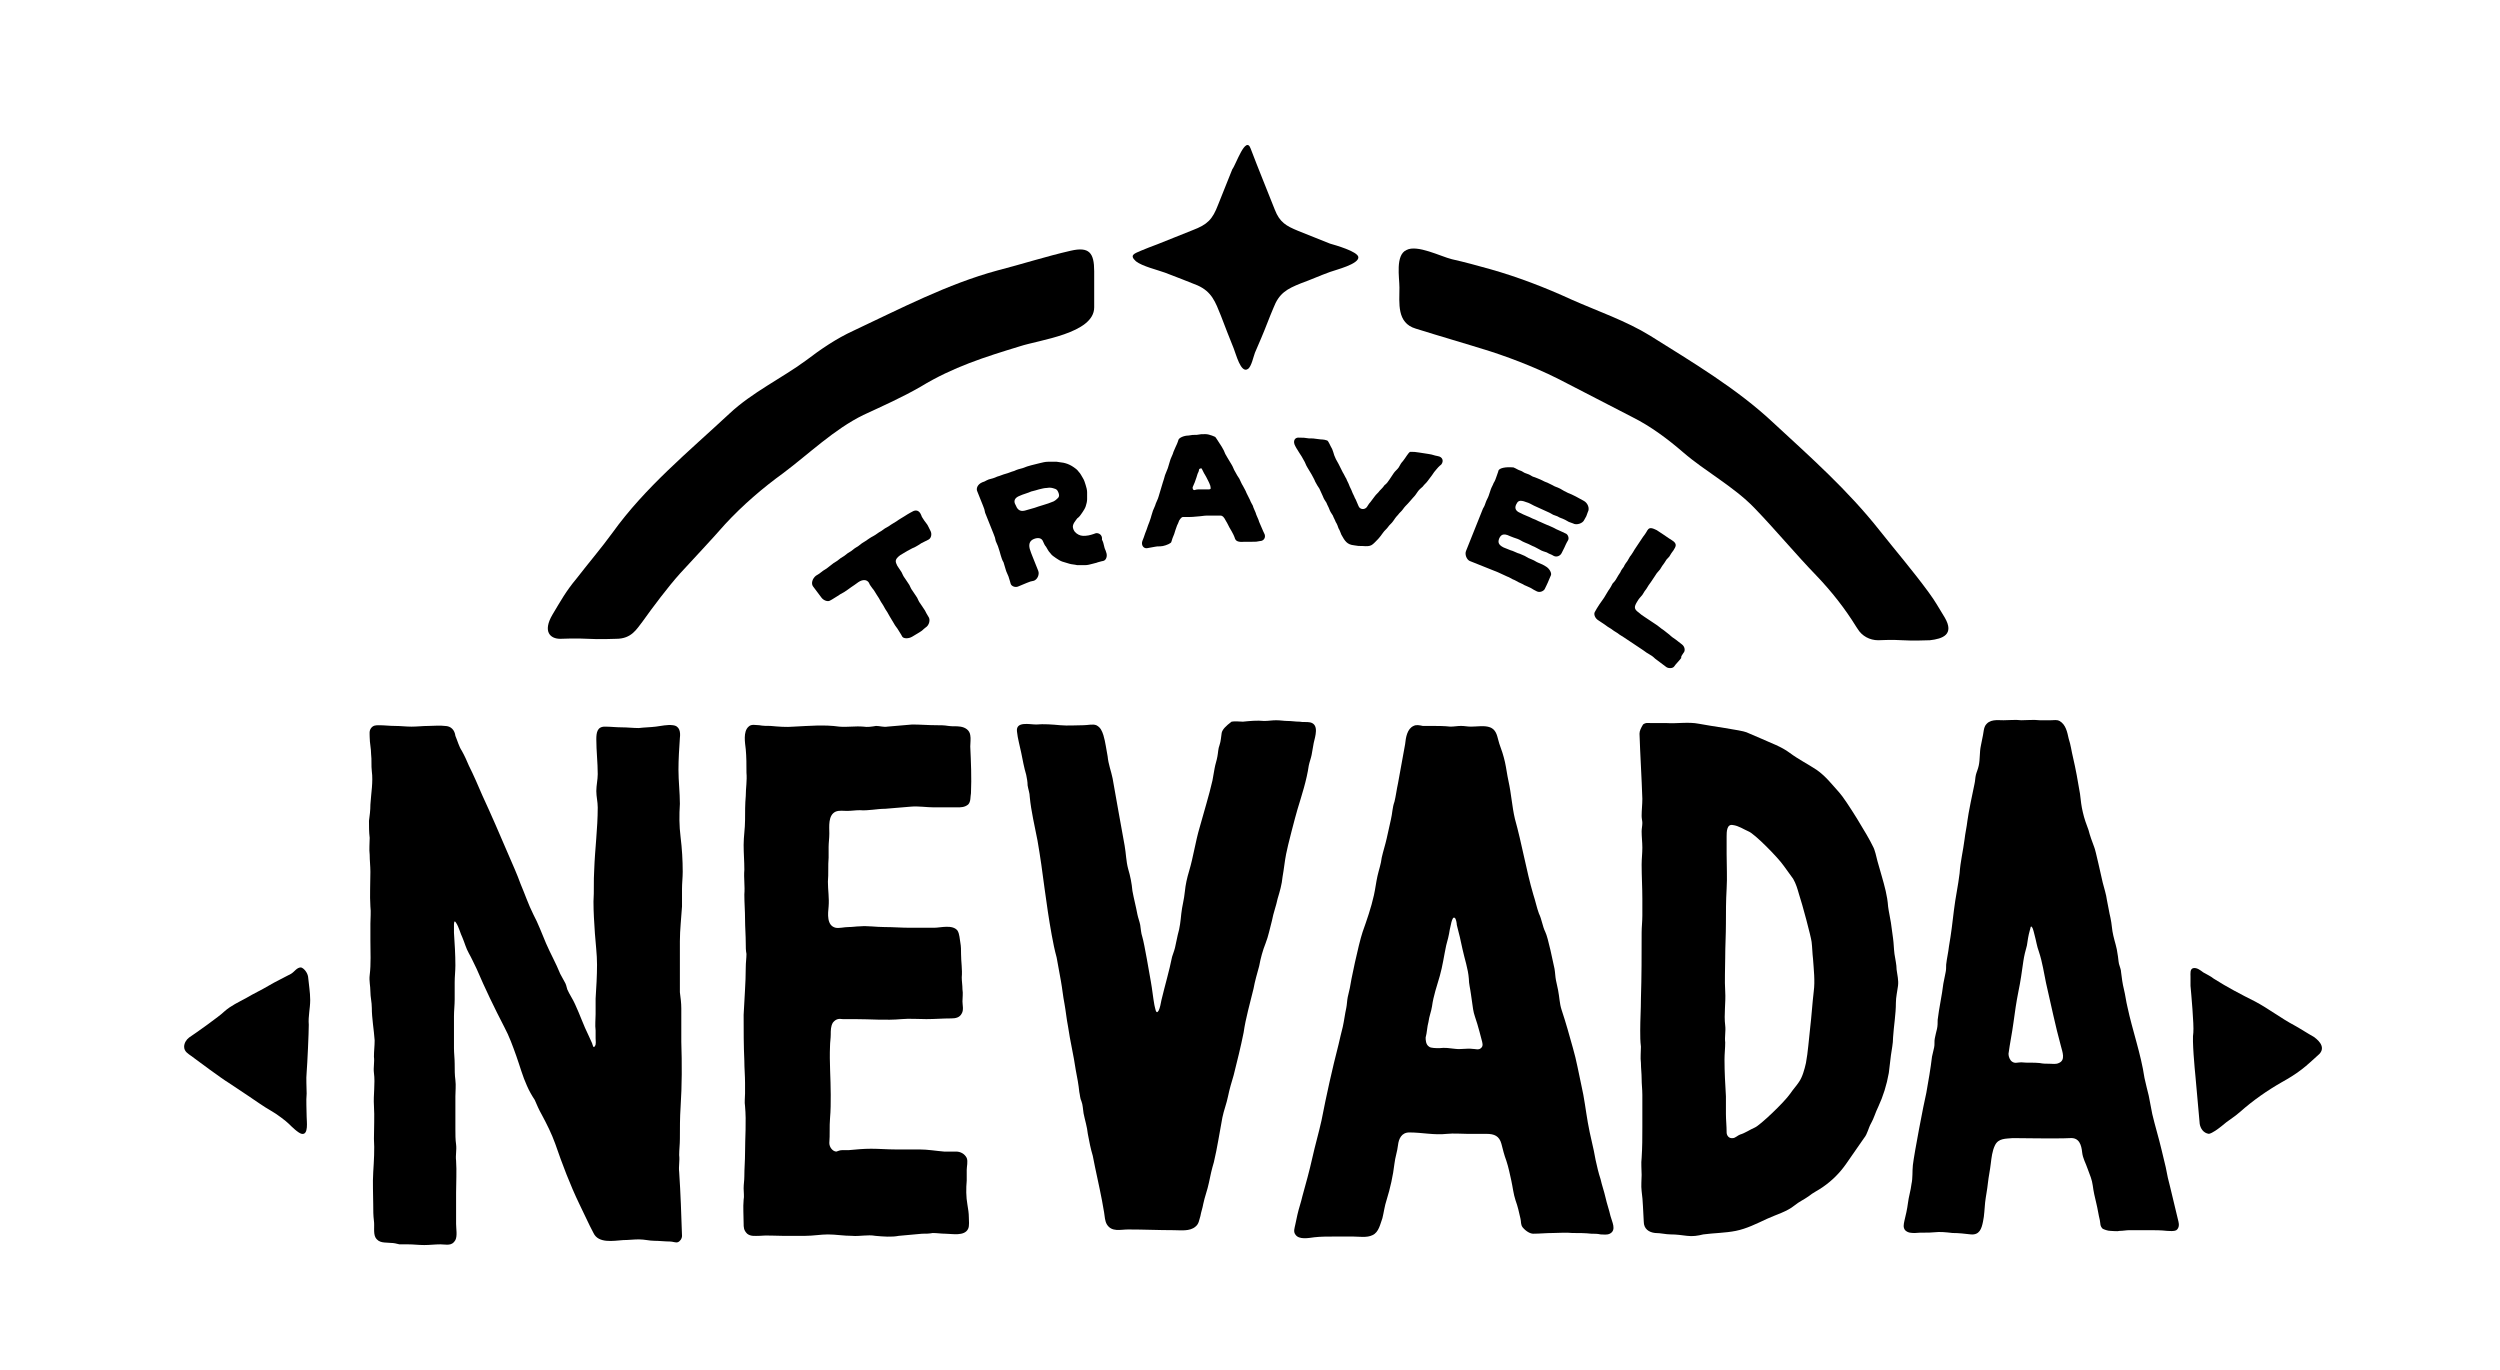 <?xml version="1.0" encoding="UTF-8"?>
<svg xmlns="http://www.w3.org/2000/svg" viewBox="0 0 353 193.5">
  <path d="m128.9 72.2s-.6.3-1.2.7c-.3.2-.7.4-1.1.7-.3.2-.7.4-1.1.7-.4.2-.7.4-1.1.7-.4.2-.7.5-1.1.7s-.8.5-1.1.7c-.5.3-.5.3-1 .7-.5.3-.5.3-1 .7-.5.3-.5.3-1 .7-.5.3-.5.3-1 .7-.5.3-.5.3-1 .7s-.5.4-1 .7c-.5.4-.5.4-1 .7-.5.4-.7 1.1-.4 1.5l.6.8.6.8c.3.4.9.6 1.2.4 0 0 .4-.2 1-.6.3-.2.6-.4 1-.6.3-.2.6-.4 1-.7.3-.2.6-.4 1-.7.6-.4 1.2-.4 1.5.1.1.3.3.5.5.8.2.2.4.6.6.9s.4.6.6 1c.2.3.4.6.6 1 .2.3.4.6.6 1 .2.3.4.7.6 1 .2.4.5.7.6.9.4.6.6 1 .6 1 .2.3.9.3 1.4 0l1-.6c.5-.3.5-.4.9-.7.5-.3.7-1.1.4-1.5-.3-.5-.3-.5-.5-.9-.3-.5-.3-.4-.6-.9-.3-.4-.3-.5-.5-.9-.3-.5-.3-.4-.6-.9-.3-.4-.3-.5-.5-.9-.3-.5-.3-.4-.6-.9-.3-.4-.3-.5-.5-.9-.3-.5-.3-.4-.6-.9-.3-.6-.4-.9.4-1.5.3-.2.7-.4 1-.6.4-.2.7-.4 1-.5.4-.2.7-.4 1-.6.6-.3 1-.5 1-.5.4-.2.5-.8.3-1.2s-.2-.4-.4-.8c-.1-.2-.3-.4-.5-.7s-.4-.6-.4-.7c-.3-.8-.8-.8-1.2-.6"></path>
  <path d="m144 70c.4-.2 1.2-.4 1.6-.6.4-.1.8-.2 1.1-.3.4-.1.8-.2 1.1-.2.5-.1.8 0 1.1.1.4.1.5.4.6.7s0 .5-.1.6c-.2.2-.5.5-.9.6-.4.2-1.9.6-2.4.8-.4.1-1 .3-1.4.4-.8.2-1.1-.3-1.3-.8-.3-.5-.2-1 .6-1.3m10.7 5.3s-.5.2-1 .3c-.6.1-1 .1-1.4-.1s-.7-.5-.8-1 .4-1 .6-1.3c.3-.2.5-.5.7-.8s.4-.6.5-.9.2-.7.2-1 0-.7 0-1-.1-.7-.2-1-.2-.7-.4-1-.3-.6-.6-.9c-.2-.3-.5-.5-.8-.7s-.7-.4-1.1-.5c-.3-.1-.7-.1-1.2-.2-.4 0-.8 0-1.2 0s-.8.1-1.2.2-.8.2-1.2.3-.7.2-1.2.4c-.4.1-.8.2-1.2.4-.4.1-.8.3-1.2.4s-.8.3-1.2.4c-.4.2-.8.3-1.2.4-.7.3-.3.2-.9.4-.7.3-.9.9-.7 1.3.2.5.2.5.4 1s.2.5.4 1 .2.5.3 1c.2.5.2.5.4 1s.2.5.4 1 .2.5.4 1 .2.5.3 1c.1.3.3.6.4 1 .1.3.2.6.3 1 .1.3.2.7.4 1 .1.3.2.7.3 1 .1.4.3.7.4 1 .2.6.3 1 .3 1 .1.4.7.6 1.1.4 0 0 .7-.3 1.2-.5s.5-.2 1-.3c.5-.2.8-.9.6-1.4s-.2-.5-.4-1-.2-.5-.4-1-.2-.5-.4-1.1c-.2-.8.1-1.2.6-1.4s1.1-.2 1.3.4c.1.2.2.5.4.7.2.3.3.6.6.9.2.3.5.5.8.7s.6.4.9.5.7.2 1 .3.7.1 1.1.2h1.1c.4 0 .7-.1 1.1-.2.3-.1.5-.1.7-.2.4-.1.7-.2.8-.2.4-.1.6-.7.4-1.2-.1-.4-.2-.4-.3-.9-.1-.4-.1-.5-.3-.9.1-.7-.5-1-.9-.9"></path>
  <path d="m170.7 69.1h-.4c-.3 0-.6 0-.9 0-.2 0-.5 0-.7.1-.3 0-.3-.2-.3-.4.1-.2.2-.5.3-.7.2-.5.3-.9.4-1.2.1-.2.2-.4.2-.6.1-.2.4-.2.4-.1.1.2.2.4.3.6.2.3.4.7.6 1.1.1.2.2.4.3.7 0 .2.2.5-.2.5m5.8 1.5c-.1-.2-.3-.6-.5-1-.1-.3-.3-.6-.5-1-.2-.3-.3-.6-.5-1-.2-.3-.4-.6-.6-1-.2-.3-.3-.7-.5-1s-.4-.7-.6-1-.4-.7-.5-1c-.2-.4-.4-.7-.6-1-.3-.5-.6-.9-.6-.9s-.8-.4-1.4-.4-.6 0-1.2.1c-.6 0-.6 0-1.2.1-.6 0-1.3.3-1.4.6 0 0-.1.4-.4 1-.1.3-.3.6-.4 1-.1.3-.3.6-.4 1-.1.3-.2.7-.3 1s-.3.7-.4 1c-.1.4-.2.7-.3 1s-.2.7-.3 1-.2.7-.3 1c-.1.4-.3.7-.4 1-.1.4-.3.7-.4 1-.2.6-.3 1-.3 1-.2.6-.2.6-.4 1.1-.2.6-.2.6-.4 1.1-.2.6-.2.6-.4 1.1-.2.6.2 1.1.7 1s.5-.1 1.1-.2c.5-.1.5 0 1.1-.1.5-.1 1.2-.4 1.2-.6.2-.6.1-.4.4-1.1.1-.3.2-.7.4-1.2.1-.2.2-.4.3-.7.1-.1.2-.4.5-.5h1c.6 0 1.1-.1 1.4-.1.2 0 .6-.1 1.1-.1h1.1.7c.4 0 .5.3.6.4.1.2.3.5.4.7.2.4.4.8.6 1.1.4.7.5 1.1.5 1.1.1.2.3.5 1.3.4h1.1c.6 0 .6 0 1.1-.1.6 0 .9-.6.6-1.1 0 0-.2-.4-.4-.9-.1-.3-.3-.6-.4-1-.1-.3-.3-.6-.4-1-.1-.3-.3-.6-.4-1-.1-.2-.3-.5-.4-.8"></path>
  <path d="m198.1 65.1c-.2.2-.4.5-.6.9-.2.3-.5.5-.7.8s-.4.6-.6.9-.4.6-.7.8c-.2.3-.5.6-.7.8-.2.3-.5.5-.7.8s-.4.5-.6.8c-.2.2-.3.4-.5.7-.3.4-1 .4-1.2-.2-.2-.4-.3-.8-.5-1.1-.1-.3-.3-.6-.4-.9s-.3-.6-.4-.9-.3-.6-.4-.9c-.2-.3-.3-.6-.5-.9-.2-.4-.4-.8-.6-1.2-.3-.5-.5-.9-.6-1.2s-.2-.7-.3-.9c-.3-.5-.5-1.1-.7-1.2-.6-.2-.7-.1-1.3-.2-.7-.1-.7-.1-1.3-.1-.7-.1-.7-.1-1.3-.1-.7-.1-1 .5-.6 1.2 0 0 .2.4.6 1 .2.3.4.6.6 1 .2.3.3.7.5 1s.4.7.6 1c.2.4.4.7.5 1 .2.4.4.7.6 1 .2.4.3.7.5 1.1.1.3.3.6.5.9.1.3.3.6.4.9s.3.6.5.9c.1.3.3.6.4.9.2.3.3.6.4.9.2.3.3.7.4.9.5.9.8 1.4 1.8 1.5.6.1.6.1 1.2.1 1.3.1 1.3-.1 2.2-1 .2-.2.4-.5.7-.9.2-.3.5-.5.7-.8s.5-.5.7-.8.4-.6.7-.9c.2-.3.5-.5.7-.8s.5-.6.7-.8c.3-.3.5-.6.7-.8.3-.3.5-.6.7-.9s.5-.5.7-.7c.2-.3.5-.5.7-.8s.4-.5.6-.8.4-.6.6-.8c.4-.5.7-.7.7-.7.4-.5.2-1.1-.5-1.2-.6-.1-.6-.2-1.3-.3-.6-.1-.6-.1-1.3-.2-.6-.1-.7-.1-1.3-.1-.3.2-.6.8-1 1.3"></path>
  <path d="m211.6 66.4s-.1.4-.3.9c-.1.3-.2.6-.4.9-.1.3-.3.6-.4.9s-.2.6-.3.9-.3.6-.4.9-.2.6-.4.9c-.2.5-.2.5-.4 1s-.2.5-.4 1-.2.5-.4 1-.2.5-.4 1-.2.5-.4 1-.2.5-.4 1 .1 1.2.5 1.4l1 .4 1 .4 1 .4 1 .4c.4.2.9.4 1.3.6.3.1.6.3.8.4.3.1.6.3.8.4.4.2.7.3.8.4.2.1.5.2.9.4.3.2.7.4.9.5.4.2.9 0 1.1-.3 0 0 .5-1 .6-1.3s.2-.4.3-.7-.2-.9-.7-1.2-.5-.3-1-.5-.5-.3-1-.5-.5-.2-1-.5c-.3-.1-.6-.3-1-.4-.3-.1-.6-.3-1-.4-.3-.1-.7-.3-1-.4-.8-.4-.8-.8-.6-1.3.2-.4.5-.8 1.5-.3.5.2.5.2 1.1.4.5.2.5.3 1 .5s.5.2 1.1.5c.3.1.6.3 1 .5.3.2.7.3 1 .4.5.3.5.2 1 .5.4.2.9 0 1.1-.4s.2-.4.4-.8c.1-.2.2-.5.5-1 .2-.3 0-.9-.4-1 0 0-.6-.3-1.3-.6-.5-.3-1.1-.5-1.3-.6s-.5-.2-.9-.4c-.3-.1-.6-.3-.9-.4s-.6-.3-.9-.4-.9-.4-1.3-.6c-.5-.3-.5-.7-.3-1.1s.4-.7 1.4-.3c.4.1.7.3 1.1.5s.7.3 1.1.5.7.3 1.1.5c.5.3.5.3 1.1.5.5.3.5.2 1.1.5.5.3.5.3 1.1.5.5.3 1.4 0 1.6-.5.3-.5.3-.5.5-1.1.3-.5 0-1.3-.6-1.6s-.5-.3-1.1-.6-.6-.3-1.1-.5c-.6-.3-.6-.3-1.1-.6-.6-.3-.6-.2-1.1-.5-.6-.3-.6-.3-1.1-.5-.6-.3-.6-.3-1.1-.5-.6-.2-.6-.2-1.1-.5-.6-.2-.6-.2-1.1-.5-.6-.2-.6-.3-1.1-.5-1.2-.1-1.9.1-2.1.4"></path>
  <path d="m237.7 92.2c.3-.3.2-.9-.2-1.2s-.4-.3-.9-.7c-.3-.2-.6-.4-.9-.7-.3-.2-.6-.5-.9-.7-.2-.1-.5-.4-.8-.6s-.6-.4-.9-.6-.6-.4-.9-.6-.6-.4-.8-.6c-.7-.5-.7-.8-.2-1.6.3-.5.3-.4.7-.9.3-.5.3-.5.6-.9.3-.5.3-.5.6-.9s.3-.5.6-.9c.3-.5.3-.4.7-.9.3-.5.3-.5.6-.9.3-.5.3-.5.7-.9.3-.5.3-.5.6-.9.3-.5.6-.9-.2-1.4 0 0-.8-.5-1.2-.8-.5-.3-1-.7-1.1-.7-.8-.4-1-.2-1.2.1 0 0-.2.4-.6.9-.2.3-.4.6-.6.9s-.4.6-.6.9c-.1.2-.3.5-.5.8-.2.2-.3.5-.5.8s-.4.5-.5.8c-.2.3-.4.5-.5.8-.2.3-.4.6-.5.8-.2.4-.5.7-.6.8-.1.2-.3.6-.6 1-.2.3-.4.7-.6 1s-.5.7-.7 1c-.4.6-.3.5-.6 1-.2.3 0 .9.5 1.2.4.3.5.3.9.6s.4.3.9.6c.4.3.4.3.9.6.1.1.4.3.9.6.3.2.6.4.9.6s.6.4.9.6.6.4.9.6c.4.3.7.5.9.6s.5.3.8.6c.3.2.5.4.8.6.4.3.8.6.8.6.3.2.9.2 1.1-.1.1-.2.8-.9 1-1.2-.1-.2.2-.5.3-.7"></path>
  <path d="m176.6 21c1.1 2.9 2.3 5.8 3.4 8.6.7 1.8 1.6 2.3 3.3 3 1.5.6 3 1.2 4.5 1.8.7.2 3.9 1.1 4 1.9.1 1-3.2 1.8-4 2.1-1.4.5-2.7 1.1-4.1 1.6-2 .8-3.1 1.4-3.9 3.5-.6 1.4-1.1 2.8-1.7 4.2-.3.7-.6 1.4-.9 2.1-.2.5-.5 2-1 2.3-1 .7-1.7-2.2-2-2.9-.6-1.5-1.2-3-1.8-4.6-.8-2-1.3-3.4-3.3-4.3-1.5-.6-3-1.2-4.6-1.8-1.1-.4-3.2-.9-4.1-1.6-1-.9-.2-1.1.7-1.5.7-.3 1.5-.6 2.3-.9 1.7-.7 3.3-1.3 5-2 2.1-.8 2.8-1.5 3.6-3.6.7-1.7 1.3-3.3 2-5 .5-.6 1.9-4.9 2.6-2.9"></path>
  <path d="m96.3 174.5c-.1-3-.2-6-.4-9-.1-.8.1-1.6 0-2.4 0-.8.1-1.5.1-2.3 0-1.5 0-3 .1-4.5.2-3.1.2-6.1.1-9.2 0-1.6 0-3.2 0-4.7 0-.8-.1-1.5-.2-2.3 0-.8 0-1.6 0-2.3 0-.8 0-1.6 0-2.4s0-1.6 0-2.5c0-1.6.2-3.3.3-4.9 0-.8 0-1.6 0-2.5 0-.8.1-1.6.1-2.4 0-1.6-.1-3.3-.3-4.9s-.2-3.1-.1-4.7c0-1.6-.2-3.2-.2-4.8 0-1.5.1-3 .2-4.5.1-.8 0-1.7-1-1.8-.8-.1-1.6.1-2.4.2s-1.6.1-2.4.2c-.8 0-1.6-.1-2.4-.1s-1.6-.1-2.4-.1c-1.1 0-1.2.9-1.2 1.8 0 1.6.2 3.3.2 4.9 0 .8-.2 1.6-.2 2.4s.2 1.5.2 2.3c0 3-.4 5.9-.5 8.9-.1 1.5 0 2.9-.1 4.4 0 1.5.1 3 .2 4.5s.3 2.9.3 4.4c0 1.6-.1 3.2-.2 4.8v2.2c0 .8-.1 1.5 0 2.3v1.1c0 .3.1.9-.1 1.1-.2.4-.3-.1-.4-.4-.2-.4-.3-.7-.5-1.1-.7-1.4-1.2-2.9-1.9-4.4-.3-.7-.8-1.4-1.1-2.1-.1-.4-.2-.8-.4-1.1-.2-.4-.4-.7-.6-1.1-.6-1.5-1.4-2.9-2-4.3s-1.1-2.8-1.8-4.1c-.7-1.4-1.2-2.9-1.8-4.3-.5-1.4-1.1-2.7-1.7-4.1-1.2-2.8-2.4-5.6-3.7-8.4-.6-1.4-1.2-2.8-1.9-4.2-.3-.7-.6-1.4-1-2.1-.4-.6-.6-1.4-.9-2.1-.1-.8-.6-1.4-1.5-1.4-.7-.1-1.5 0-2.3 0s-1.6.1-2.4.1-1.5-.1-2.3-.1-1.5-.1-2.3-.1c-.4 0-.8 0-1.1.4s-.2.8-.2 1.3c0 .8.2 1.6.2 2.4.1.8 0 1.6.1 2.4.2 1.5-.1 3.1-.2 4.7 0 .8-.1 1.6-.2 2.3 0 .8 0 1.6.1 2.4 0 .8-.1 1.6 0 2.4 0 .8.1 1.6.1 2.4 0 1.6-.1 3.3 0 4.9.1.8 0 1.6 0 2.4v2.4c0 1.6.1 3.3-.1 4.9-.1.8.1 1.5.1 2.3s.2 1.5.2 2.3c0 1.5.3 3.1.4 4.6 0 .8-.1 1.5-.1 2.3.1.8-.1 1.5 0 2.3.2 1.5-.1 3.1 0 4.6.1 1.6 0 3.1 0 4.7.1 1.5 0 3.1-.1 4.7s0 3.1 0 4.6c0 .8 0 1.5.1 2.3.1.7-.1 1.7.2 2.3.5.9 1.4.7 2.2.8.4 0 .8.1 1.2.2h1.2c.8 0 1.5.1 2.3.1s1.5-.1 2.3-.1 1.6.3 2.1-.6c.3-.6.1-1.6.1-2.3 0-1.5 0-2.9 0-4.4s.1-3 0-4.5c-.1-.8.1-1.5 0-2.3-.1-.7-.1-1.4-.1-2.2 0-1.5 0-3.1 0-4.6 0-.8.1-1.5 0-2.3-.1-.7-.1-1.5-.1-2.3 0-.7-.1-1.5-.1-2.2 0-.8 0-1.5 0-2.2 0-.8 0-1.5 0-2.3s.1-1.6.1-2.4 0-1.6 0-2.4.1-1.6.1-2.4c0-1.5-.1-3.1-.2-4.6 0-.3 0-.7 0-1s0-.9.3-.4c.4.6.6 1.5.9 2.1.3.7.5 1.5.9 2.2s.7 1.4 1.1 2.2c1.2 2.8 2.5 5.5 3.9 8.2.7 1.3 1.2 2.7 1.7 4.1s.9 2.9 1.5 4.2c.3.7.7 1.4 1.1 2 .3.7.6 1.4 1 2.1.7 1.3 1.4 2.7 1.9 4.1 1 2.9 2.1 5.8 3.4 8.5.7 1.4 1.3 2.8 2 4.1.7 1.5 2.8 1.1 4.2 1 .7 0 1.5-.1 2.2-.1.8 0 1.5.2 2.2.2s1.5.1 2.2.1c.4 0 .8.2 1.1.1s.6-.5.6-.9"></path>
  <path d="m117.1 161.4c.1-1.2 0-2.3.1-3.5.1-1.1.1-2.2.1-3.3 0-2.3-.2-4.6-.1-6.9 0-.5.1-1.1.1-1.6 0-.6 0-1.2.3-1.7.4-.5.8-.6 1.4-.5h1.7c2.2 0 4.4.2 6.6 0 1.1-.1 2.3 0 3.5 0s2.3-.1 3.5-.1c.6 0 1.2-.1 1.5-.7.3-.5.1-1.2.1-1.7 0-.6.1-1.1 0-1.7 0-.6-.1-1.1-.1-1.7.1-1.1-.1-2.2-.1-3.3 0-.5 0-1.1-.1-1.6s-.1-1.2-.4-1.7c-.7-.9-2.4-.4-3.3-.4-1.1 0-2.3 0-3.4 0-1.2 0-2.4-.1-3.6-.1s-2.4-.2-3.5-.1c-.5 0-1 .1-1.6.1s-1.3.2-1.8.1c-1.3-.3-1.1-2-1-3 .1-1.2-.1-2.3-.1-3.5.1-1.1 0-2.3.1-3.4 0-.5 0-1 0-1.5 0-.6.1-1.2.1-1.9 0-1-.2-2.6.9-3.1.5-.2 1.1-.1 1.6-.1.6 0 1.2-.1 1.8-.1 1.2.1 2.4-.2 3.6-.2l3.6-.3c1.1-.1 2.2.1 3.3.1h3.2c.6 0 1.1 0 1.6-.4.4-.4.3-1.1.4-1.6.1-2.2 0-4.4-.1-6.6 0-.5.1-1.1 0-1.6-.1-.7-.7-1.1-1.4-1.2-.6-.1-1.1 0-1.7-.1s-1.1-.1-1.7-.1c-1.1 0-2.3-.1-3.4-.1-1.2.1-2.3.2-3.5.3-.5.1-1.1-.1-1.6-.1-.6.1-1.2.2-1.8.1-1.1-.1-2.3.1-3.4 0-2.1-.3-4.3-.1-6.4 0-1.1.1-2.2 0-3.3-.1-.5 0-1.1 0-1.6-.1-.5 0-1.1-.2-1.5.2-.8.7-.5 2.3-.4 3.2.1 1.1.1 2.2.1 3.3.1 1.1-.1 2.2-.1 3.3-.1 1.1-.1 2.3-.1 3.4 0 1.2-.2 2.3-.2 3.5s.1 2.3.1 3.5c-.1 1.2.1 2.3 0 3.5 0 1.2.1 2.3.1 3.5 0 1.1.1 2.3.1 3.4 0 .5 0 1 .1 1.5 0 .6-.1 1.2-.1 1.9 0 2.2-.2 4.4-.3 6.7 0 2.2 0 4.3.1 6.5 0 1 .1 2.1.1 3.1v1.5c0 .6-.1 1.2 0 1.8.2 2.2 0 4.4 0 6.6 0 1.1-.1 2.2-.1 3.3 0 .6-.1 1.1-.1 1.7s.1 1.1 0 1.6c-.1 1.1 0 2.2 0 3.3 0 .6 0 1 .5 1.5.5.4 1.1.3 1.7.3 1.1-.1 2.2 0 3.3 0h3.2c1.1 0 2.2-.2 3.2-.2 1.1 0 2.2.2 3.4.2 1.1.1 2.2-.2 3.3 0 1.1.1 2.3.2 3.3 0 1.1-.1 2.2-.2 3.3-.3.5 0 1 0 1.5-.1.6 0 1.2.1 1.8.1.9 0 2.7.4 3.2-.7.2-.4.1-1.2.1-1.6 0-.6-.1-1.2-.2-1.8-.2-1.1-.2-2.3-.1-3.4 0-.5 0-1 0-1.5s.2-1.2 0-1.7c-.3-.6-.9-.9-1.5-.9s-1.2 0-1.7 0c-1.2-.1-2.3-.3-3.5-.3-1.1 0-2.3 0-3.4 0s-2.3-.1-3.4-.1-2.1.1-3.2.2c-.3 0-.6 0-.9 0s-.5.1-.8.2c-.5 0-1-.6-1-1.2"></path>
  <path d="m172.5 103.5c-.1.6-.1 1.1-.3 1.7-.2.5-.2 1.1-.3 1.6-.1.6-.3 1.1-.4 1.7s-.2 1.2-.3 1.7c-.5 2.2-1.2 4.4-1.8 6.6-.6 2-.9 4.2-1.5 6.2-.3 1-.5 1.9-.6 2.9-.1 1.1-.4 2.1-.5 3.1s-.2 2-.5 3c-.1.5-.2.9-.3 1.4-.1.6-.3 1.1-.5 1.7-.4 2-1 4-1.5 6.1-.1.5-.2 1.1-.4 1.5-.4.7-.5-.5-.6-.8-.2-1.1-.3-2.2-.5-3.3s-.9-5.3-1.2-6.3c-.2-.6-.2-1.1-.3-1.7-.1-.5-.3-1-.4-1.5-.2-1.1-.5-2.2-.7-3.3-.1-1.1-.3-2.1-.6-3.1-.3-1.1-.3-2.2-.5-3.3-.2-1-1.5-8.4-1.7-9.5-.2-1-.6-2-.7-3.1-.2-1-.3-2-.6-3-.2-.6-.4-1.1-1-1.4-.5-.2-1.2 0-1.8 0-1.1 0-2.2.1-3.3 0s-2.3-.2-3.4-.1c-.9 0-2.9-.5-2.7 1 .1 1 .4 2 .6 3s.4 2.1.7 3.1c.1.5.2 1 .2 1.5.1.6.3 1.1.3 1.6.2 2.1.7 4.1 1.1 6.2.4 2.3.7 4.5 1 6.8.3 2.2.6 4.3 1 6.5.2 1.1.4 2.1.7 3.2.2 1.1.4 2.2.6 3.3s.3 2.2.5 3.2c.2 1.1.3 2.2.5 3.2.3 2.1.8 4.1 1.1 6.2.2 1 .4 2.1.5 3.1.1.4.1.9.3 1.3.2.5.2 1.1.3 1.7.2 1 .5 1.9.6 2.9.2 1.1.4 2.1.7 3.1.4 2.1.9 4.2 1.3 6.3.1.6.2 1.1.3 1.7s.1 1.2.4 1.7c.7 1.1 1.9.7 3 .7 2.2 0 4.3.1 6.4.1 1 0 2.3.2 3.1-.5.5-.4.5-.9.7-1.5.1-.6.3-1.1.4-1.7.2-1 .6-2 .8-3s.4-1.9.7-2.9c.5-2.1.8-4.2 1.2-6.3.2-1 .6-2 .8-3s.5-2 .8-3c.5-2 1-4 1.4-6 .3-2.1.9-4.1 1.4-6.2.2-1.1.5-2.1.8-3.2.2-1.1.5-2.2.9-3.2s.6-2.1.9-3.2c.2-1.1.6-2.1.8-3.1.3-1 .6-2 .7-3.1.2-1.1.3-2.2.5-3.2.2-1.1 1.3-5.3 1.6-6.3.6-2 1.3-4.1 1.6-6.2.1-.5.3-1 .4-1.5.1-.6.2-1.1.3-1.7.2-.9.8-2.6-.5-2.9-.5-.1-1 0-1.5-.1-.6 0-1.1-.1-1.7-.1-.5 0-1-.1-1.6-.1s-1.1.1-1.7.1c-1-.1-2 0-3 .1-.5 0-1.1-.1-1.6 0-.8.6-1.3 1.1-1.4 1.6"></path>
  <path d="m201.3 146.5c.2-.7.2-1.5.4-2.2.1-.8.4-1.5.5-2.2.2-1.5.7-2.9 1.1-4.3s.6-2.9.9-4.3c.2-.7.4-1.5.5-2.2.1-.3.3-2 .7-1.7.2.1.3.8.3 1 .1.4.2.8.3 1.2.2.7.3 1.4.5 2.2.3 1.4.8 2.8.9 4.2 0 .7.2 1.4.3 2.2.1.7.2 1.4.3 2.1s.4 1.4.6 2.1.4 1.4.6 2.2c.1.4.3.9-.1 1.2-.3.3-.8.1-1.2.1-.8-.1-1.6.1-2.4 0-.9-.1-1.4-.2-2.3-.1-.3 0-1.2 0-1.4-.2-.5-.3-.5-1-.5-1.3m15.2 27.7c.9 0 1.8-.1 2.8-.1.9 0 1.8-.1 2.7 0 .9 0 1.8 0 2.7.1.4 0 .9 0 1.3.1.4 0 .9.1 1.3-.1 1-.5.3-1.7.1-2.5-.2-.9-.5-1.7-.7-2.6s-.5-1.7-.7-2.6c-.3-.9-.5-1.8-.7-2.7-.3-1.8-.8-3.5-1.1-5.3-.3-1.7-.5-3.5-.9-5.2-.4-1.8-.7-3.6-1.2-5.3-.5-1.8-1-3.6-1.6-5.4-.3-.9-.3-1.8-.5-2.8-.1-.5-.2-.9-.3-1.4s-.1-1-.2-1.6c-.2-.9-.9-4.4-1.3-5.2s-.5-1.8-.9-2.6c-.3-.8-.5-1.8-.8-2.7-.5-1.7-.9-3.5-1.3-5.3s-.8-3.6-1.3-5.4c-.4-1.7-.5-3.5-.9-5.3-.2-.9-.3-1.8-.5-2.7s-.5-1.8-.8-2.6c-.3-.9-.3-1.9-1.3-2.3-.8-.3-1.8-.1-2.7-.1-.5 0-.9-.1-1.4-.1s-1 .1-1.5.1c-.9-.1-1.8-.1-2.6-.1-.4 0-.8 0-1.3 0-.5-.1-.9-.2-1.3 0-.9.4-1.1 1.6-1.2 2.6-.3 1.8-.7 3.7-1 5.5-.2.9-.3 1.8-.5 2.6-.3.8-.3 1.7-.5 2.5-.2.9-.4 1.8-.6 2.7s-.5 1.8-.7 2.7c-.1.9-.4 1.7-.6 2.6s-.3 1.8-.5 2.7c-.4 1.8-1 3.5-1.6 5.2-.6 1.8-1.7 7.1-1.8 7.9-.1.4-.2.9-.3 1.3-.1.5-.1 1-.2 1.5-.2.9-.3 1.8-.5 2.7-.2.8-.4 1.6-.6 2.5-.9 3.5-1.7 7.1-2.4 10.7-.4 1.8-.9 3.5-1.3 5.3s-.9 3.6-1.4 5.4c-.2.9-.5 1.7-.7 2.6-.1.5-.2.9-.3 1.4s-.3 1 0 1.4c.5.8 1.9.5 2.7.4.9-.1 1.8-.1 2.7-.1h2.8c.8 0 1.9.2 2.7-.2.9-.4 1.1-1.6 1.4-2.4.2-.8.3-1.7.6-2.6.5-1.6.9-3.4 1.1-5.1.1-.9.4-1.7.5-2.6s.5-1.8 1.6-1.8c1.8 0 3.5.4 5.3.2 1-.1 2 0 2.9 0h2.7c1.1 0 1.8.3 2.1 1.4.2.8.4 1.6.7 2.4.3.9.5 1.9.7 2.8s.3 1.9.6 2.8c.3.8.5 1.7.7 2.6.1.4 0 .8.3 1.2.5.6 1.1.9 1.5.9"></path>
  <path d="m243.8 159.9c0-.9-.1-1.8-.1-2.6s0-1.6 0-2.5c-.1-1.7-.2-3.4-.2-5.2 0-.8.1-1.6.1-2.4-.1-.8.1-1.6 0-2.4-.2-1.6.1-3.2 0-4.8s0-3.2 0-4.8.1-3.2.1-4.8 0-3.2.1-4.9c.1-1.6 0-3.2 0-4.9 0-.8 0-1.7 0-2.5 0-.6 0-1.8.9-1.6.8.1 1.5.6 2.2.9.8.3 4.1 3.6 5 4.9.4.6.9 1.2 1.3 1.8.4.7.6 1.4.8 2.1.5 1.5 1.7 6 1.8 6.8s.1 1.6.2 2.4c.1 1.5.3 3.1.1 4.6-.2 1.7-.3 3.4-.5 5.1s-.3 3.4-.6 5c-.2.9-.5 2-1 2.7-.4.6-.8 1-1.2 1.6-.9 1.3-4.3 4.5-5 4.8s-1.4.8-2.1 1c-.3.1-.7.5-1 .5-.6.1-.9-.4-.9-.8m-12.3-56.3c.1 3.1.3 6.1.4 9.2 0 .8-.1 1.6-.1 2.4 0 .4.1.7.1 1 0 .4-.1.8-.1 1.2 0 .8.1 1.5.1 2.3s-.1 1.6-.1 2.4c0 1.6.1 3.2.1 4.8v2.4c0 .8-.1 1.6-.1 2.4 0 3.1 0 6.2-.1 9.3 0 1.5-.1 3-.1 4.5 0 .8 0 1.5.1 2.3 0 .8-.1 1.5 0 2.3 0 .7.1 1.5.1 2.2 0 .8.1 1.5.1 2.3v4.5c0 1.5 0 2.9-.1 4.4-.1.8 0 1.6 0 2.4 0 .7-.1 1.5 0 2.3.2 1.4.2 2.9.3 4.3 0 1 .7 1.5 1.6 1.6.8 0 1.5.2 2.2.2.8 0 1.5.1 2.3.2s1.5 0 2.3-.2c1.5-.2 3.1-.2 4.6-.5s2.9-1 4.4-1.7c1.3-.6 2.8-1 3.9-1.9.6-.5 1.3-.8 2-1.3.6-.5 1.3-.8 2-1.3 1.3-.9 2.4-2 3.3-3.3.8-1.2 1.7-2.4 2.5-3.6.5-.6.6-1.4 1-2.1s.6-1.5 1-2.3c.7-1.5 1.2-3.1 1.5-4.8.1-.8.2-1.6.3-2.5.1-.8.3-1.6.3-2.5.1-1.6.4-3.3.4-4.9 0-.8.2-1.6.3-2.4s-.1-1.5-.2-2.3c0-.7-.2-1.5-.3-2.2-.1-.8-.1-1.5-.2-2.2s-.2-1.5-.3-2.2-.3-1.5-.4-2.3c-.1-1.5-.5-2.9-.9-4.3-.2-.7-.4-1.4-.6-2.1s-.3-1.5-.7-2.2c-.6-1.3-3.7-6.4-4.7-7.5s-1.9-2.3-3.2-3.2c-1.2-.8-2.6-1.5-3.8-2.4s-2.7-1.4-4-2c-.7-.3-1.4-.6-2.1-.9s-5.2-.9-6.7-1.2-3.1 0-4.6-.1c-.7 0-1.4 0-2.2 0-.4 0-.7-.1-1.1.2-.3.5-.5.9-.5 1.3"></path>
  <path d="m283.6 148.8c.2-1.5.5-2.9.7-4.4s.4-2.9.7-4.4c.3-1.4.5-2.9.7-4.3.1-.7.3-1.5.5-2.2.1-.7.2-1.4.4-2.1.1-.2.1-.8.3-.5.2.2.3.9.4 1.2.2.7.3 1.5.6 2.3.5 1.5.7 3 1 4.4.7 3 1.3 6 2.1 8.9.2.8.7 2-.3 2.4-.4.2-.9.1-1.3.1-.5 0-.9 0-1.4-.1-.9-.1-1.7 0-2.6-.1-.5 0-.9.2-1.3-.1-.3-.2-.5-.7-.5-1.1m14.4 25c.4 0 .9.1 1.3 0 .5 0 .9-.1 1.4-.1h2.7c.9 0 1.7 0 2.6.1.4 0 .9.1 1.3-.1.4-.3.4-.8.3-1.2-.4-1.7-.8-3.3-1.2-5-.1-.4-.2-.8-.3-1.2-.1-.5-.2-1-.3-1.5-.2-.8-.4-1.7-.6-2.5-.4-1.7-.9-3.3-1.3-5-.2-.9-.3-1.7-.5-2.6-.2-.8-.4-1.6-.6-2.5-.5-3.4-1.7-6.7-2.4-10-.2-.8-.3-1.7-.5-2.5s-.3-1.6-.4-2.4c0-.4-.2-.8-.3-1.2-.1-.5-.1-.9-.2-1.4-.1-.9-.4-1.7-.6-2.6-.2-.8-.2-1.6-.4-2.5-.2-.8-.3-1.6-.5-2.5-.1-.8-.4-1.7-.6-2.5s-1-4.6-1.2-5c-.3-.8-.6-1.6-.8-2.4-.3-.8-.6-1.6-.8-2.5-.2-.8-.3-1.7-.4-2.6-.3-1.8-.6-3.5-1-5.2-.2-.8-.3-1.7-.6-2.6-.2-.9-.4-2-1.3-2.5-.4-.2-.7-.1-1.2-.1s-1.1 0-1.6 0c-.9-.1-1.7 0-2.6 0-.8-.1-1.7 0-2.5 0-.9 0-2-.2-2.6.8-.2.4-.2.8-.3 1.3s-.2 1-.3 1.5c-.2.9-.1 1.9-.3 2.8-.1.5-.3.9-.4 1.3s-.1.9-.2 1.3c-.2.9-.9 4.3-1 5.2s-.3 1.7-.4 2.6c-.2 1.6-.6 3.2-.7 4.8-.2 1.7-.6 3.5-.8 5.2s-.4 3.4-.7 5.1c-.1.9-.3 1.7-.4 2.6 0 .4 0 .8-.1 1.2-.1.5-.2 1-.3 1.5-.2 1.7-.6 3.4-.8 5.1 0 .4 0 .9-.1 1.3s-.2.8-.3 1.3c-.1.4 0 .9-.1 1.3s-.2.9-.3 1.3c-.2 1.7-.5 3.4-.8 5.1-.4 1.7-1.7 8.5-1.9 10.2-.1.9 0 1.8-.2 2.7-.1.9-.4 1.8-.5 2.7-.1.8-.3 1.7-.5 2.5-.1.5-.2.9.1 1.3.4.4.9.4 1.4.4.9-.1 1.8 0 2.7-.1s1.7 0 2.6.1c.9 0 1.7.1 2.6.2 1.2.1 1.5-.8 1.7-1.8.2-.9.2-1.8.3-2.7s.3-1.8.4-2.8c.1-.9.3-1.8.4-2.7.1-.8.2-1.8.6-2.6.5-1 1.5-.9 2.5-1 .9 0 6.3.1 8.1 0 1.3-.1 1.6 1 1.7 2 .1.9.5 1.5.8 2.4.3.8.6 1.5.7 2.3s.3 1.7.5 2.5.3 1.6.5 2.4c.1.5 0 .8.4 1.2.2.1.7.3 1.1.3"></path>
  <path d="m43.5 137.9c.1 1.1.3 2.2.3 3.3 0 1.2-.3 2.3-.2 3.5 0 1.1-.2 5.5-.3 6.7-.1 1 0 2 0 3-.1 1.1 0 2.2 0 3.3 0 .6.3 2.6-.7 2.4-.5-.1-1.5-1.1-1.8-1.4-.4-.4-1.7-1.4-2.6-1.9s-2.3-1.5-3.2-2.1-1.8-1.2-2.7-1.8c-1-.6-4.5-3.2-5.3-3.8-.4-.3-1-.6-1-1.3 0-.5.3-1 .7-1.3.9-.6 4.3-3 5-3.7.9-.8 2-1.3 3.1-1.9 1-.6 2.1-1.1 3.1-1.7s2.1-1.1 3.2-1.7c.5-.3.8-.9 1.4-.9.4.1.9.7 1 1.3"></path>
  <path d="m310.6 158.7c-.2-2.2-.4-4.5-.6-6.7-.1-1-.5-5.2-.3-6.2.1-1.1-.3-5.5-.4-6.6 0-.4 0-.9 0-1.3s-.1-1.1.4-1.2 1 .3 1.4.6c.5.3 1 .5 1.5.9 1.9 1.2 3.8 2.2 5.8 3.2 1.9 1 3.7 2.4 5.6 3.4.9.5 1.8 1.1 2.7 1.6 1 .7 1.7 1.7.6 2.6-.8.7-1.5 1.4-2.3 2-.9.7-1.9 1.3-2.8 1.8-2.1 1.2-4.1 2.6-5.9 4.2-.9.8-1.7 1.2-2.6 2-.5.4-1.3 1-1.8 1.1-.8-.1-1.2-.8-1.3-1.4"></path>
  <path d="m83 90.2c1.5.1 4 0 4 0 2.2 0 2.9-1.4 3.7-2.4 1.5-2.1 3.6-4.9 5.3-6.8 2.1-2.3 4.3-4.6 6.4-7 2.5-2.7 5.3-5.1 8.2-7.2 3.6-2.7 7.2-6.2 11.3-8.2 2.8-1.3 5.5-2.5 8.1-4 4.6-2.8 9.1-4.2 14-5.7 2.7-.9 10.5-1.8 10.5-5.5 0-1.7 0-3.4 0-5.1 0-2.6-.7-3.5-3.3-2.9-3.5.8-6.9 1.9-10.4 2.8-7 1.9-13.7 5.4-20.3 8.5-2.4 1.1-4.6 2.6-6.7 4.2-3.4 2.5-7.6 4.5-10.8 7.5-5.8 5.4-11.9 10.4-16.5 16.8-1.6 2.2-3.4 4.3-5.1 6.5-1.5 1.8-2.2 3.1-3.4 5.1-1.4 2.4-.3 3.4 1.1 3.4 0 0 2.4-.1 3.9 0"></path>
  <path d="m274.6 87.2c-1-1.6-1.2-2.1-2.3-3.6-2.2-3-4.6-5.8-6.9-8.7-4.5-5.7-9.7-10.3-15-15.2-5.1-4.8-11.5-8.6-17.4-12.3-3.4-2.1-7.5-3.5-11.1-5.1-3.7-1.7-7.6-3.2-11.5-4.3-1.8-.5-3.6-1-5.4-1.4-1.6-.4-4.9-2.1-6.4-1.3-1.6.7-1 3.9-1 5.3 0 2.2-.4 5 2.3 5.8 3.5 1.1 7 2.1 10.5 3.2 3.7 1.2 7.4 2.7 10.8 4.5 3.1 1.6 6.2 3.2 9.3 4.8 2.6 1.3 5 3.1 7.2 5 3 2.6 7.1 4.8 10 7.8 3 3.1 5.8 6.5 8.8 9.6 2.1 2.2 4 4.6 5.6 7.2.1.1.1.2.2.3.6 1 1.7 1.6 2.9 1.6 0 0 2.1-.1 3.4 0s3.9 0 3.9 0c1.8-.2 3.5-.8 2.1-3.2"></path>
</svg>

